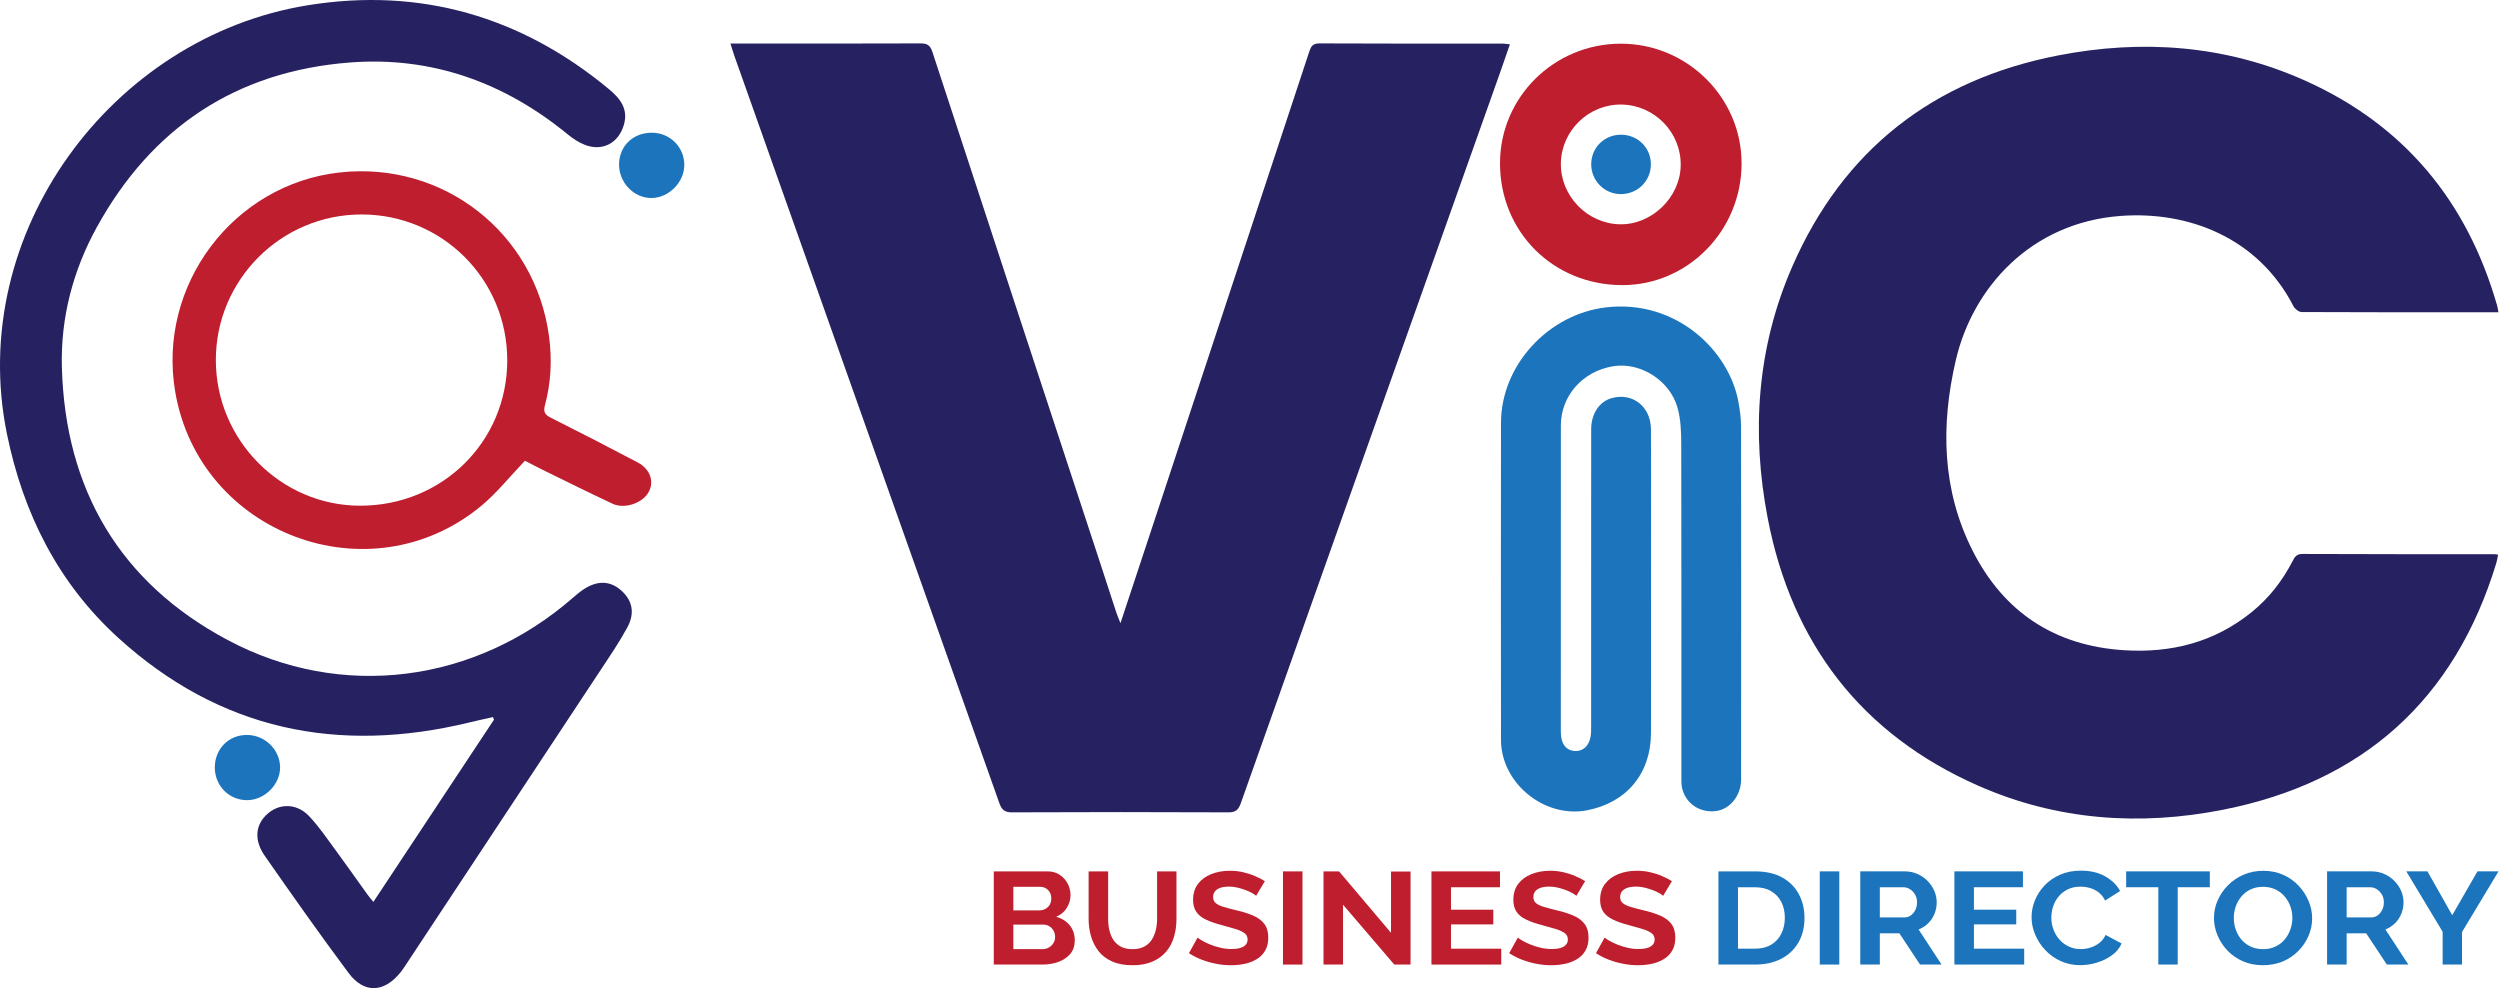 <svg width="253" height="100" viewBox="0 0 253 100" fill="none" xmlns="http://www.w3.org/2000/svg">
<path d="M108.767 95.185C108.767 95.716 108.619 96.16 108.322 96.519C108.026 96.878 107.628 97.15 107.126 97.337C106.624 97.523 106.078 97.614 105.485 97.614H100.57V88.184H106.016C106.494 88.184 106.906 88.303 107.255 88.537C107.604 88.772 107.872 89.073 108.059 89.441C108.246 89.81 108.337 90.192 108.337 90.589C108.337 91.039 108.212 91.469 107.963 91.876C107.715 92.282 107.351 92.583 106.877 92.779C107.461 92.937 107.92 93.229 108.26 93.645C108.595 94.061 108.767 94.573 108.767 95.185ZM102.551 89.752V92.129H105.188C105.408 92.129 105.609 92.081 105.791 91.981C105.973 91.885 106.116 91.746 106.226 91.57C106.336 91.392 106.389 91.177 106.389 90.933C106.389 90.694 106.341 90.489 106.241 90.307C106.14 90.13 106.006 89.991 105.839 89.896C105.671 89.8 105.485 89.747 105.274 89.747H102.551V89.752ZM106.777 94.836C106.777 94.597 106.724 94.382 106.619 94.19C106.513 93.999 106.375 93.851 106.198 93.741C106.021 93.631 105.82 93.573 105.59 93.573H102.551V96.055H105.489C105.729 96.055 105.944 95.998 106.14 95.888C106.336 95.778 106.49 95.63 106.604 95.443C106.719 95.261 106.777 95.061 106.777 94.836Z" fill="#BE1E2D"/>
<path d="M114.623 97.681C113.809 97.681 113.12 97.557 112.551 97.303C111.982 97.05 111.522 96.706 111.178 96.261C110.828 95.816 110.575 95.314 110.412 94.754C110.249 94.19 110.168 93.607 110.168 92.995V88.184H112.144V92.99C112.144 93.382 112.183 93.76 112.264 94.123C112.345 94.492 112.479 94.821 112.671 95.113C112.862 95.405 113.116 95.634 113.431 95.802C113.747 95.969 114.14 96.055 114.604 96.055C115.082 96.055 115.479 95.969 115.8 95.797C116.121 95.625 116.374 95.391 116.561 95.099C116.748 94.807 116.882 94.477 116.968 94.109C117.054 93.741 117.097 93.368 117.097 92.985V88.184H119.059V92.99C119.059 93.635 118.973 94.243 118.81 94.807C118.642 95.376 118.379 95.874 118.02 96.299C117.662 96.73 117.202 97.064 116.637 97.308C116.078 97.557 115.408 97.681 114.623 97.681Z" fill="#BE1E2D"/>
<path d="M127.12 90.656C127.053 90.594 126.933 90.507 126.756 90.402C126.579 90.297 126.364 90.197 126.11 90.096C125.857 89.996 125.584 89.915 125.287 89.838C124.991 89.761 124.689 89.723 124.383 89.723C123.847 89.723 123.445 89.814 123.172 90.001C122.9 90.187 122.766 90.445 122.766 90.78C122.766 91.034 122.852 91.239 123.024 91.387C123.196 91.536 123.455 91.665 123.799 91.77C124.144 91.875 124.574 91.99 125.086 92.114C125.756 92.263 126.335 92.449 126.828 92.664C127.321 92.879 127.699 93.162 127.957 93.511C128.221 93.86 128.35 94.319 128.35 94.893C128.35 95.395 128.249 95.825 128.048 96.179C127.847 96.538 127.57 96.825 127.216 97.045C126.862 97.265 126.46 97.427 126.015 97.528C125.565 97.628 125.086 97.681 124.584 97.681C124.077 97.681 123.569 97.633 123.067 97.533C122.56 97.437 122.072 97.294 121.608 97.117C121.139 96.935 120.708 96.715 120.32 96.461L121.196 94.883C121.282 94.965 121.435 95.065 121.655 95.194C121.875 95.323 122.143 95.452 122.459 95.582C122.775 95.711 123.12 95.821 123.493 95.907C123.866 95.998 124.244 96.041 124.627 96.041C125.163 96.041 125.57 95.959 125.842 95.792C126.12 95.624 126.259 95.39 126.259 95.084C126.259 94.802 126.149 94.582 125.929 94.424C125.708 94.266 125.402 94.128 125.01 94.008C124.617 93.889 124.153 93.759 123.622 93.616C122.981 93.449 122.45 93.262 122.019 93.052C121.588 92.846 121.268 92.583 121.057 92.263C120.847 91.947 120.741 91.55 120.741 91.072C120.741 90.426 120.904 89.886 121.234 89.451C121.564 89.015 122.009 88.685 122.574 88.461C123.139 88.236 123.766 88.121 124.45 88.121C124.928 88.121 125.378 88.169 125.804 88.269C126.23 88.365 126.627 88.494 127 88.657C127.374 88.814 127.709 88.987 128.005 89.173L127.12 90.656Z" fill="#BE1E2D"/>
<path d="M129.836 97.614V88.184H131.812V97.614H129.836Z" fill="#BE1E2D"/>
<path d="M135.914 91.555V97.614H133.938V88.184H135.512L140.771 94.401V88.198H142.747V97.614H141.101L135.914 91.555Z" fill="#BE1E2D"/>
<path d="M151.926 96.007V97.614H144.863V88.184H151.797V89.79H146.84V92.062H151.122V93.549H146.84V96.007H151.926Z" fill="#BE1E2D"/>
<path d="M159.53 90.656C159.463 90.594 159.344 90.507 159.167 90.402C158.989 90.297 158.774 90.197 158.521 90.096C158.267 89.996 157.994 89.915 157.697 89.838C157.401 89.761 157.099 89.723 156.793 89.723C156.257 89.723 155.855 89.814 155.582 90.001C155.31 90.187 155.176 90.445 155.176 90.78C155.176 91.034 155.262 91.239 155.434 91.387C155.606 91.536 155.865 91.665 156.209 91.77C156.554 91.875 156.984 91.99 157.496 92.114C158.166 92.263 158.745 92.449 159.238 92.664C159.731 92.879 160.109 93.162 160.368 93.511C160.631 93.86 160.76 94.319 160.76 94.893C160.76 95.395 160.659 95.825 160.458 96.179C160.258 96.538 159.98 96.825 159.626 97.045C159.272 97.265 158.87 97.427 158.425 97.528C157.975 97.628 157.496 97.681 156.994 97.681C156.487 97.681 155.98 97.633 155.477 97.533C154.97 97.437 154.482 97.294 154.018 97.117C153.549 96.935 153.118 96.715 152.73 96.461L153.606 94.883C153.692 94.965 153.845 95.065 154.066 95.194C154.286 95.323 154.554 95.452 154.869 95.582C155.185 95.711 155.53 95.821 155.903 95.907C156.276 95.998 156.654 96.041 157.037 96.041C157.573 96.041 157.98 95.959 158.253 95.792C158.53 95.624 158.669 95.39 158.669 95.084C158.669 94.802 158.559 94.582 158.339 94.424C158.119 94.266 157.812 94.128 157.42 94.008C157.028 93.889 156.563 93.759 156.032 93.616C155.391 93.449 154.86 93.262 154.429 93.052C153.999 92.846 153.678 92.583 153.467 92.263C153.257 91.947 153.152 91.55 153.152 91.072C153.152 90.426 153.314 89.886 153.644 89.451C153.975 89.015 154.42 88.685 154.984 88.461C155.549 88.236 156.176 88.121 156.86 88.121C157.339 88.121 157.788 88.169 158.214 88.269C158.64 88.365 159.037 88.494 159.411 88.657C159.784 88.814 160.119 88.987 160.415 89.173L159.53 90.656Z" fill="#BE1E2D"/>
<path d="M168.311 90.656C168.244 90.594 168.125 90.507 167.948 90.402C167.771 90.297 167.555 90.197 167.302 90.096C167.048 89.996 166.775 89.915 166.479 89.838C166.182 89.761 165.881 89.723 165.574 89.723C165.038 89.723 164.636 89.814 164.364 90.001C164.091 90.187 163.957 90.445 163.957 90.78C163.957 91.034 164.043 91.239 164.215 91.387C164.388 91.536 164.646 91.665 164.991 91.77C165.335 91.875 165.766 91.99 166.278 92.114C166.948 92.263 167.527 92.449 168.02 92.664C168.512 92.879 168.89 93.162 169.149 93.511C169.412 93.86 169.541 94.319 169.541 94.893C169.541 95.395 169.441 95.825 169.24 96.179C169.039 96.538 168.761 96.825 168.407 97.045C168.053 97.265 167.651 97.427 167.206 97.528C166.756 97.628 166.278 97.681 165.775 97.681C165.273 97.681 164.761 97.633 164.258 97.533C163.751 97.437 163.263 97.294 162.799 97.117C162.33 96.935 161.899 96.715 161.512 96.461L162.387 94.883C162.474 94.965 162.627 95.065 162.847 95.194C163.067 95.323 163.335 95.452 163.651 95.582C163.967 95.711 164.311 95.821 164.684 95.907C165.058 95.998 165.436 96.041 165.818 96.041C166.354 96.041 166.761 95.959 167.034 95.792C167.311 95.624 167.45 95.39 167.45 95.084C167.45 94.802 167.34 94.582 167.12 94.424C166.9 94.266 166.594 94.128 166.201 94.008C165.809 93.889 165.345 93.759 164.813 93.616C164.172 93.449 163.636 93.262 163.21 93.052C162.785 92.841 162.459 92.583 162.249 92.263C162.038 91.947 161.933 91.55 161.933 91.072C161.933 90.426 162.096 89.886 162.426 89.451C162.756 89.015 163.201 88.685 163.766 88.461C164.33 88.236 164.957 88.121 165.641 88.121C166.12 88.121 166.57 88.169 166.995 88.269C167.421 88.365 167.819 88.494 168.192 88.657C168.565 88.814 168.9 88.987 169.197 89.173L168.311 90.656Z" fill="#BE1E2D"/>
<path d="M173.906 97.613V88.183H177.6C178.711 88.183 179.634 88.393 180.381 88.814C181.127 89.235 181.682 89.799 182.055 90.516C182.429 91.229 182.615 92.018 182.615 92.888C182.615 93.845 182.409 94.677 181.998 95.385C181.586 96.093 181.007 96.642 180.256 97.03C179.505 97.422 178.62 97.613 177.6 97.613H173.906ZM180.625 92.884C180.625 92.272 180.505 91.736 180.266 91.272C180.026 90.808 179.682 90.445 179.232 90.182C178.782 89.919 178.237 89.79 177.6 89.79H175.883V96.007H177.6C178.251 96.007 178.797 95.873 179.246 95.6C179.696 95.332 180.036 94.959 180.27 94.486C180.505 94.012 180.625 93.477 180.625 92.884Z" fill="#1C75BC"/>
<path d="M184.16 97.612V88.182H186.136V97.612H184.16Z" fill="#1C75BC"/>
<path d="M188.258 97.612V88.182H192.756C193.225 88.182 193.655 88.268 194.053 88.449C194.45 88.626 194.794 88.865 195.086 89.167C195.378 89.468 195.603 89.803 195.761 90.176C195.919 90.549 195.995 90.927 195.995 91.319C195.995 91.716 195.924 92.098 195.775 92.467C195.627 92.835 195.416 93.155 195.139 93.428C194.861 93.7 194.536 93.916 194.163 94.064L196.484 97.612H194.306L192.215 94.451H190.239V97.612H188.258ZM190.234 92.844H192.713C192.962 92.844 193.182 92.777 193.373 92.639C193.565 92.5 193.718 92.318 193.833 92.089C193.947 91.859 194.005 91.601 194.005 91.319C194.005 91.017 193.938 90.754 193.804 90.53C193.67 90.305 193.502 90.123 193.297 89.994C193.091 89.86 192.871 89.793 192.631 89.793H190.239V92.844H190.234Z" fill="#1C75BC"/>
<path d="M204.848 96.005V97.612H197.785V88.182H204.719V89.788H199.761V92.06H204.044V93.547H199.761V96.005H204.848Z" fill="#1C75BC"/>
<path d="M205.594 92.816C205.594 92.242 205.704 91.678 205.929 91.123C206.154 90.569 206.479 90.066 206.91 89.607C207.34 89.153 207.867 88.789 208.484 88.517C209.106 88.244 209.809 88.11 210.604 88.11C211.542 88.11 212.35 88.302 213.03 88.679C213.714 89.062 214.221 89.555 214.556 90.167L213.039 91.138C212.867 90.784 212.642 90.501 212.365 90.296C212.087 90.09 211.791 89.942 211.475 89.856C211.159 89.77 210.848 89.732 210.542 89.732C210.044 89.732 209.613 89.822 209.245 90.009C208.876 90.195 208.57 90.439 208.321 90.741C208.072 91.042 207.891 91.377 207.771 91.75C207.651 92.123 207.594 92.496 207.594 92.864C207.594 93.28 207.666 93.682 207.809 94.064C207.953 94.452 208.154 94.791 208.417 95.088C208.68 95.384 208.996 95.619 209.364 95.791C209.733 95.963 210.135 96.049 210.575 96.049C210.891 96.049 211.212 96.001 211.537 95.901C211.862 95.805 212.164 95.647 212.441 95.437C212.719 95.226 212.934 94.949 213.087 94.614L214.705 95.48C214.504 95.949 214.178 96.346 213.724 96.675C213.269 97.005 212.762 97.249 212.197 97.421C211.633 97.589 211.073 97.675 210.522 97.675C209.795 97.675 209.135 97.536 208.532 97.259C207.929 96.981 207.412 96.609 206.977 96.145C206.541 95.681 206.201 95.159 205.957 94.576C205.713 93.997 205.594 93.409 205.594 92.816Z" fill="#1C75BC"/>
<path d="M223.638 89.788H220.384V97.612H218.422V89.788H215.168V88.182H223.633V89.788H223.638Z" fill="#1C75BC"/>
<path d="M229.012 97.68C228.266 97.68 227.591 97.546 226.983 97.283C226.375 97.015 225.854 96.657 225.423 96.202C224.988 95.748 224.653 95.231 224.414 94.662C224.174 94.093 224.055 93.505 224.055 92.903C224.055 92.276 224.179 91.674 224.433 91.104C224.686 90.535 225.036 90.024 225.481 89.579C225.926 89.134 226.452 88.775 227.055 88.517C227.663 88.254 228.328 88.125 229.055 88.125C229.792 88.125 230.462 88.264 231.07 88.536C231.677 88.809 232.194 89.177 232.625 89.641C233.056 90.1 233.391 90.617 233.63 91.181C233.869 91.745 233.989 92.333 233.989 92.936C233.989 93.558 233.864 94.151 233.615 94.725C233.367 95.294 233.022 95.805 232.577 96.25C232.132 96.7 231.606 97.049 231.003 97.307C230.39 97.551 229.73 97.68 229.012 97.68ZM226.06 92.898C226.06 93.304 226.127 93.701 226.261 94.079C226.395 94.462 226.586 94.796 226.84 95.093C227.093 95.389 227.404 95.624 227.773 95.796C228.141 95.968 228.558 96.054 229.026 96.054C229.505 96.054 229.931 95.963 230.299 95.781C230.673 95.6 230.984 95.356 231.232 95.05C231.481 94.744 231.668 94.404 231.797 94.026C231.926 93.649 231.988 93.271 231.988 92.893C231.988 92.487 231.917 92.094 231.783 91.716C231.644 91.339 231.448 91.004 231.194 90.707C230.941 90.411 230.63 90.177 230.261 90.004C229.893 89.832 229.481 89.746 229.022 89.746C228.534 89.746 228.108 89.837 227.739 90.019C227.371 90.201 227.065 90.44 226.816 90.741C226.567 91.042 226.38 91.377 226.251 91.75C226.127 92.128 226.06 92.506 226.06 92.898Z" fill="#1C75BC"/>
<path d="M235.5 97.612V88.182H239.998C240.467 88.182 240.898 88.268 241.295 88.449C241.692 88.626 242.037 88.865 242.328 89.167C242.62 89.468 242.845 89.803 243.003 90.176C243.161 90.549 243.238 90.927 243.238 91.319C243.238 91.716 243.166 92.098 243.017 92.467C242.869 92.835 242.659 93.155 242.381 93.428C242.103 93.7 241.778 93.916 241.405 94.064L243.726 97.612H241.548L239.457 94.451H237.481V97.612H235.5ZM237.476 92.844H239.955C240.204 92.844 240.424 92.777 240.615 92.639C240.807 92.5 240.96 92.318 241.075 92.089C241.19 91.859 241.247 91.601 241.247 91.319C241.247 91.017 241.18 90.754 241.046 90.53C240.912 90.305 240.745 90.123 240.539 89.994C240.333 89.86 240.113 89.793 239.874 89.793H237.481V92.844H237.476Z" fill="#1C75BC"/>
<path d="M245.659 88.182L248.167 92.62L250.717 88.182H252.851L249.157 94.317V97.612H247.195V94.293L243.516 88.182H245.659Z" fill="#1C75BC"/>
<path d="M252.844 31.603C246.126 31.603 239.527 31.613 232.928 31.579C232.641 31.579 232.235 31.259 232.096 30.981C228.516 24.042 221.473 21.345 214.606 21.852C205.486 22.531 199.624 29.14 197.925 36.462C196.394 43.057 196.518 49.594 199.638 55.749C202.782 61.947 207.926 65.352 214.936 65.801C219.726 66.107 224.1 65.003 227.88 61.937C229.627 60.522 230.981 58.776 232.01 56.782C232.22 56.375 232.402 56.055 233.005 56.06C239.484 56.093 245.963 56.079 252.442 56.084C252.533 56.084 252.619 56.108 252.806 56.131C252.748 56.423 252.71 56.705 252.629 56.973C248.418 70.828 239.111 79.144 224.99 81.942C216.558 83.611 208.184 83.027 200.236 79.531C188.35 74.304 181.321 65.074 178.89 52.43C177.22 43.755 177.804 35.161 181.378 26.974C186.541 15.142 195.657 8.074 208.247 5.616C216.783 3.952 225.224 4.554 233.249 8.146C243.298 12.641 249.681 20.369 252.705 30.91C252.763 31.096 252.787 31.306 252.844 31.603Z" fill="#262262"/>
<path d="M73.918 4.406C74.306 4.406 74.602 4.406 74.899 4.406C80.981 4.406 87.063 4.416 93.15 4.392C93.834 4.387 94.14 4.578 94.36 5.257C99.916 22.239 105.5 39.212 111.079 56.184C111.716 58.116 112.338 60.048 112.97 61.98C113.07 62.286 113.204 62.588 113.391 63.066C114.568 59.513 115.683 56.146 116.793 52.784C122.028 36.94 127.263 21.096 132.488 5.253C132.66 4.726 132.828 4.387 133.517 4.392C139.69 4.425 145.867 4.411 152.04 4.411C152.251 4.411 152.457 4.449 152.801 4.483C152.428 5.559 152.083 6.582 151.72 7.596C143.001 32.153 134.278 56.71 125.574 81.272C125.334 81.942 125.066 82.214 124.315 82.209C117.018 82.176 109.716 82.176 102.418 82.209C101.662 82.214 101.375 81.946 101.136 81.282C92.192 56.031 83.235 30.785 74.277 5.539C74.162 5.205 74.066 4.86 73.918 4.406Z" fill="#262262"/>
<path d="M49.893 72.569C49.103 72.746 48.314 72.913 47.529 73.104C34.226 76.347 22.244 73.879 11.999 64.578C5.888 59.03 2.347 51.967 0.701 43.908C-3.443 23.612 11.3 3.756 31.106 0.538C42.48 -1.313 52.735 1.638 61.636 9.031C62.755 9.959 63.612 11.03 63.133 12.646C62.597 14.464 61.004 15.339 59.228 14.674C58.592 14.435 57.984 14.033 57.453 13.598C51.041 8.338 43.682 5.688 35.418 6.324C23.919 7.209 15.349 12.9 9.788 23.01C7.372 27.405 6.128 32.187 6.262 37.175C6.601 49.508 12.104 58.944 23.038 64.769C34.59 70.924 48.098 69.102 57.961 60.508C58.305 60.206 58.654 59.915 59.032 59.661C60.42 58.734 61.702 58.758 62.803 59.7C63.98 60.704 64.291 61.99 63.497 63.473C62.707 64.941 61.765 66.323 60.841 67.719C54.214 77.758 47.581 87.791 40.944 97.829C40.81 98.03 40.672 98.231 40.519 98.417C38.863 100.469 36.839 100.569 35.274 98.465C32.37 94.567 29.57 90.593 26.79 86.605C25.799 85.184 25.843 83.802 26.656 82.793C27.871 81.287 29.896 81.129 31.279 82.593C32.317 83.688 33.169 84.965 34.068 86.184C35.116 87.6 36.121 89.049 37.15 90.478C37.322 90.718 37.514 90.938 37.786 91.272C41.897 85.06 45.94 78.948 49.988 72.832C49.96 72.746 49.926 72.655 49.893 72.569Z" fill="#262262"/>
<path d="M176.205 60.828C176.205 66.844 176.21 72.865 176.2 78.881C176.196 80.488 175.109 81.856 173.731 82.066C172.186 82.305 170.764 81.469 170.295 80.005C170.185 79.666 170.157 79.293 170.157 78.934C170.152 67.595 170.166 56.261 170.142 44.922C170.138 43.693 170.095 42.411 169.76 41.24C168.97 38.471 165.984 36.63 163.276 37.06C160.18 37.553 157.964 40.035 157.959 43.062C157.95 53.396 157.955 63.731 157.955 74.061C157.955 75.271 158.481 75.964 159.4 76.002C160.342 76.041 160.974 75.29 161.017 74.085C161.027 73.841 161.022 73.597 161.022 73.353C161.022 69.494 161.022 65.634 161.022 61.775C161.022 55.668 161.017 49.556 161.027 43.449C161.027 41.857 161.859 40.623 163.127 40.283C165.233 39.714 167.056 41.144 167.075 43.43C167.099 46.319 167.085 49.202 167.085 52.091C167.085 59.446 167.08 66.801 167.08 74.156C167.08 78.255 164.644 81.215 160.629 81.999C156.304 82.841 151.906 79.273 151.901 74.879C151.887 64.18 151.887 53.482 151.901 42.784C151.911 36.94 156.71 31.79 162.524 31.106C169.539 30.279 174.971 35.396 175.932 40.694C176.076 41.498 176.191 42.316 176.191 43.129C176.21 49.035 176.2 54.931 176.205 60.828C176.2 60.828 176.205 60.828 176.205 60.828Z" fill="#1C75BC"/>
<path d="M53.123 46.629C51.582 48.236 50.271 49.9 48.673 51.22C37.404 60.512 20.187 54.051 17.732 39.652C15.895 28.877 23.608 18.615 34.423 17.448C44.893 16.319 54.161 23.569 55.563 34.042C55.874 36.371 55.769 38.715 55.152 40.996C54.975 41.646 55.109 41.957 55.721 42.263C58.679 43.746 61.621 45.262 64.55 46.806C65.933 47.538 66.297 49.006 65.45 50.087C64.713 51.029 63.086 51.493 61.99 50.977C59.707 49.91 57.454 48.786 55.19 47.681C54.453 47.323 53.731 46.94 53.123 46.629ZM51.333 36.462C51.333 28.265 44.754 21.694 36.566 21.704C28.441 21.718 21.847 28.313 21.843 36.434C21.843 44.53 28.422 51.172 36.447 51.177C44.768 51.182 51.333 44.688 51.333 36.462Z" fill="#BE1E2D"/>
<path d="M164.022 4.421C170.74 4.411 176.258 9.882 176.248 16.549C176.243 23.325 170.827 28.849 164.19 28.854C157.203 28.858 151.806 23.493 151.801 16.53C151.801 9.844 157.261 4.43 164.022 4.421ZM164.132 10.581C160.826 10.509 158.036 13.177 157.959 16.482C157.887 19.806 160.615 22.637 163.945 22.699C167.142 22.756 170.003 20.006 170.085 16.802C170.176 13.46 167.486 10.652 164.132 10.581Z" fill="#BE1E2D"/>
<path d="M21.738 77.681C21.733 75.797 23.126 74.377 24.983 74.377C26.801 74.377 28.323 75.85 28.347 77.638C28.37 79.374 26.777 80.972 25.021 80.977C23.188 80.986 21.748 79.537 21.738 77.681Z" fill="#1C75BC"/>
<path d="M65.993 13.431C67.797 13.445 69.243 14.88 69.252 16.668C69.262 18.428 67.706 20.016 65.955 20.04C64.161 20.064 62.634 18.486 62.648 16.63C62.668 14.76 64.075 13.416 65.993 13.431Z" fill="#1C75BC"/>
<path d="M164.056 13.632C165.745 13.637 167.08 14.966 167.07 16.64C167.061 18.342 165.697 19.667 163.979 19.643C162.352 19.624 161.022 18.266 161.031 16.621C161.031 14.942 162.362 13.627 164.056 13.632Z" fill="#1C75BC"/>
</svg>

